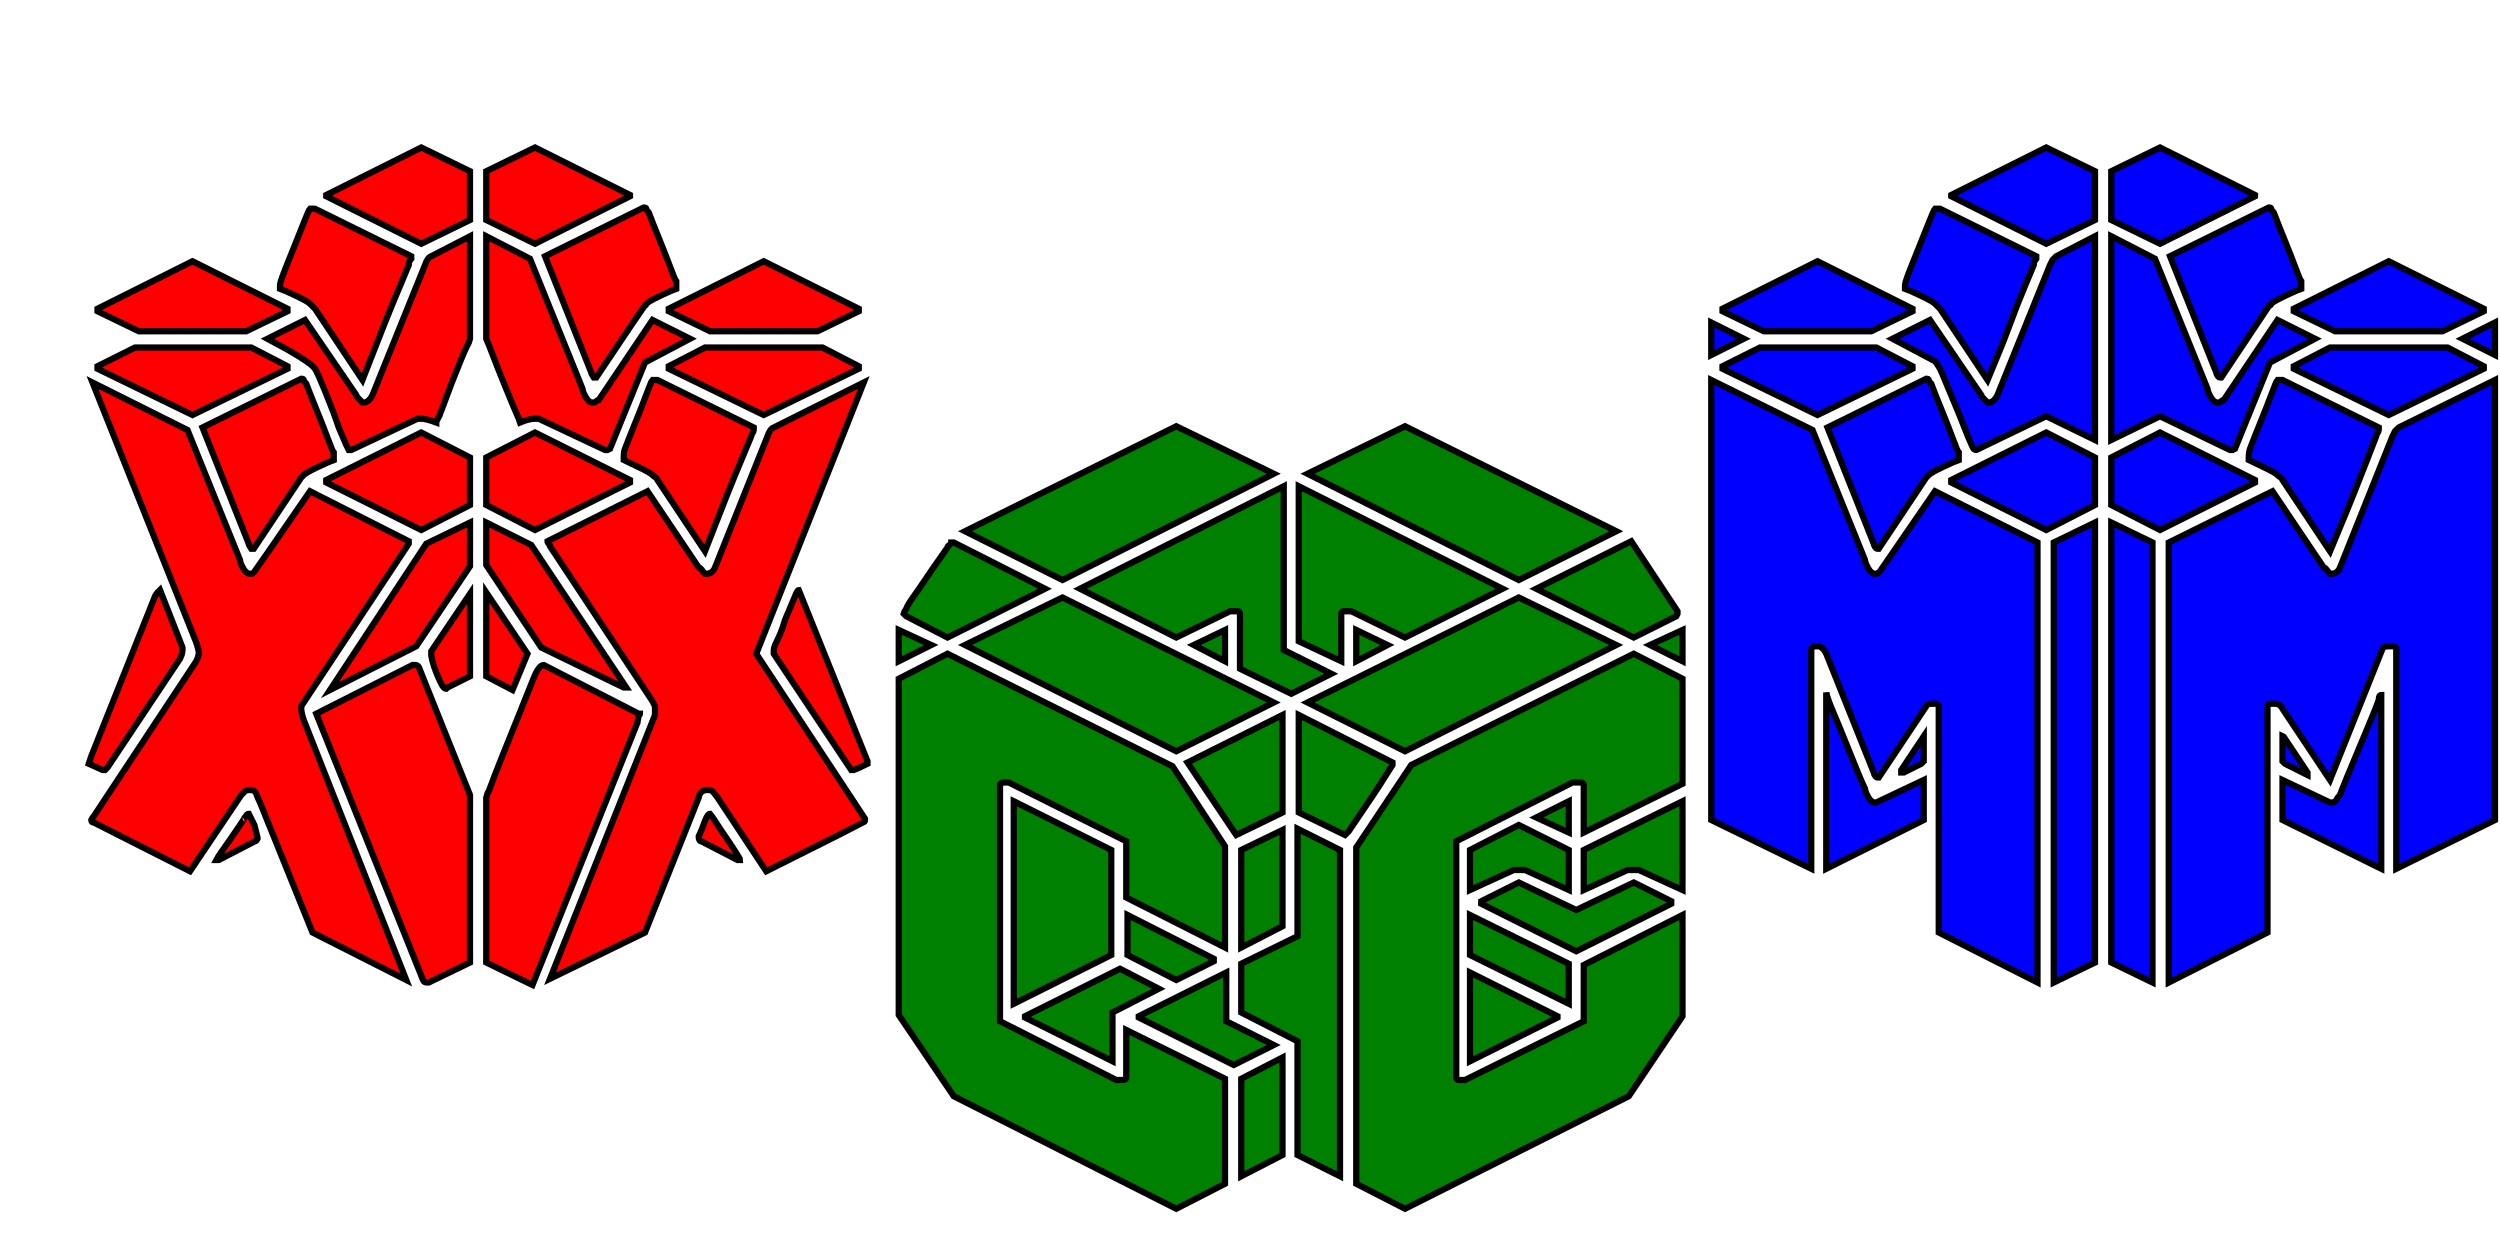 <?xml version="1.0" standalone="no"?>
<!DOCTYPE svg PUBLIC "-//W3C//DTD SVG 1.1//EN" "http://www.w3.org/Graphics/SVG/1.1/DTD/svg11.dtd" >
<svg width="1000" height="500" viewBox="0 -200 1000 1000" xmlns='http://www.w3.org/2000/svg'>
  <g transform="matrix(1 0 0 -1 -450 600)">
   <path fill="red" stroke="black" stroke-width="5"
d="M339 30v132q1 4 2 5q4 11 11 28.5t13.5 33.5t11 27.5t8.5 11.5l76 -39h1q0 -1 -1 -1q0 -1 -0.5 -3t-0.5 -3l-84 -210zM203 229l77 39h2q3 0 4 -4l40 -100v-134l-33 -16h-2q-2 0 -3 3zM200 54l-42 104q-2 4 -3 7t-5 3q-3 0 -4 -1l-3 -3l-41 -61l-77 39q-2 0 -2 2q1 2 2 3
l82 124q2 4 2 7q0 2 -2 8l-83 208l76 -38l42 -104q0 -2 2.5 -6.5t5.5 -4.5h1q1 0 2 1t45 65l77 -39l2 -1v-1v-1l-86 -130v-2q0 -3 2 -9l82 -208zM390 17l84 211v3v4l-2 4l-82 124q0 1 -1 2t-1 2l2 1l78 39l41 -61q1 0 2.5 -2t2.5 -3h1q5 0 7 5l42 105q2 6 5 7l72 36
l-86 -217l87 -132v-1q0 -1 -0.5 -1.5t-78.5 -39.5l-39 59q-3 4 -4 5t-4 1q-6 0 -7 -6l-43 -108zM149 149l4.5 -9t2.5 -10v-1q-1 -2 -2 -2l-29 -15h-2q1 2 4.5 7l7 10t6.5 9.5t4 6.5q1 1 2 2.5t2 1.5zM509 130v1q2 4 4.5 11t4.5 7q1 -1 4.5 -6.5t9 -13.5t8.5 -13q2 -3 2 -4
h-2l-29 15q-1 0 -1.5 1t-0.5 2zM21 189l2 6l51 128q1 2 2 3l2 2l18 -46v-2q0 -3 -2 -7l-58 -87l-2 -2h-1h-1q-2 1 -6.5 3zM569 279q0 2 0.5 3.5t1.5 3.5t3 6.5t4 11.5q6 14 8 19t3 5l55 -137v-2q-8 -4 -11 -5h-1h-1l-62 93v2zM291 365l35 17v-35l-43 -64l-69 -35zM295 276v3
l31 46v-66l-18 -9l-1 -1q-2 0 -4 4t-4 9t-3 9t-1 5zM339 259v67l33 -49l-12 -29zM383 282l-44 66v34l36 -18l76 -114h-2zM449 432v2q0 5 1 7q3 8 8.5 21.5t9 23t4.5 10.5h4l77 -38v-1v-1q0 -1 -1 -2.5t-1 -2.5q-2 -5 -7.5 -18t-11.5 -28t-11 -28t-7 -18l-38 57q0 1 -1.5 2
t-2.5 2q-2 2 -11.5 6.5t-11.5 5.5zM112 458l77 38l2 1q2 0 2 -1t2 -3q3 -8 8.5 -21.5t9 -23t4.5 -10.5v-6q-3 -1 -12.5 -5.5t-11.5 -6.5l-2 -2l-38 -57h-1h-1q-2 3 -2 4zM211 414v2l76 38l39 -20v-38l-39 -20zM339 396v38l39 20l76 -38v-2l-76 -38zM164 529l30 15l41 -60
q0 -1 2 -3l3 -3h1q4 0 7 6l42 104q2 6 5 7l31 16v-82q-1 -4 -2 -5q-2 -4 -5.5 -12.5t-7 -17.5t-6 -16t-3.5 -9q0 -1 -1.5 -3.5t-1.5 -3.5q-8 3 -12 3h-3l-53 -25h-2l-2 4t-6 14q-4 12 -10.5 28t-8.5 19q-4 6 -38 24zM378 465q-5 0 -12 -3l-1 3q-4 9 -10.5 25t-10.5 26.5
t-5 12.5v82l35 -18l42 -104q0 -2 2.5 -6.5t5.5 -4.5h1q1 0 2 1t2 1l43 64l30 -15l-36 -19l-28 -69l-2 -1h-1h-1l-53 25h-3zM28 505v2l30 15h93l29 -15v-2l-76 -37zM485 505v2l29 15h94l29 -15v-2l-76 -37zM174 569v2q0 2 0.5 3.5l1.5 4.5q3 8 8.5 21.5t9 22.5t4.5 10h4
l77 -38v-1v-1q-2 -2 -2 -5q-2 -5 -7.5 -18t-11.5 -28t-11 -28t-7 -18l-38 57l-4 4q-2 2 -11.5 6.5t-12.5 5.5zM386 595l77 38l2 1q2 0 2 -1t2 -3q3 -8 8.5 -21.5t9 -23t4.5 -10.5v-6q-3 -1 -12.5 -5.5t-11.5 -6.5q0 -1 -1 -1.5t-39 -57.5h-1h-1q-2 3 -2 4zM28 551v2l76 38
l76 -38v-2l-33 -16h-86zM485 551v2l76 38l76 -38v-2l-33 -16h-86zM211 643v1l76 38l39 -19v-39l-39 -19zM339 624v39l39 19l76 -38v-1l-76 -38z" />
  </g>
  <g transform="matrix(1 0 0 -1 200 800)">
   <path fill="green" stroke="black" stroke-width="5"
d="M19 188v269l39 20l180 -90l42 -64v-81l-79 40v45l-94 47h-3q-4 0 -4 -2v-189l93 -47h2h3q3 0 3 2v38l79 -39v-84l-39 -20l-178 90zM385 322l44 66l178 89l39 -20v-84l-79 -39v38q0 2 -3 2h-3h-3l-93 -47v-189q0 -2 2 -2h3h2l95 47v45l79 40v-81l-43 -64l-179 -90l-39 20
v269zM326 154v-78l-33 -17v78zM338 167l-45 23v39l45 22v86l34 -17v-261l-34 17v91zM211 187l70 35v-39l38 -19l-32 -16l-76 38v1zM120 187l76 38l31 -16l-37 -19v-39l-70 35v1zM546 187v-1l-70 -35v71zM189 320v-84l-78 -39v162zM476 268l79 -39v-32l-79 39v32zM202 268
l69 -35v-2l-30 -15l-39 20v32zM485 279l30 15l46 -22l46 22l30 -15v-2l-76 -38l-76 38v2zM326 336v-77l-33 -17v78zM515 340l40 -20v-32l-35 16h-9l-35 -16v32zM646 359v-71l-35 16h-9l-35 -16v32zM250 390l76 38v-78l-37 -18zM339 428l75 -38v-2l-2 -3q-3 -5 -8.5 -13.5
t-11 -16.5t-13.5 -20l-3 -3l-37 18v78zM555 359v-25l-26 12zM150 522l169 -84l-78 -39l-169 85zM515 522l78 -38l-169 -85l-78 39zM292 509q0 2 -2 2h-3h-3l-43 -21l-77 39l163 82v-131l38 -19l-32 -16l-41 20v44zM45 484l-26 -13v25zM280 496v-25l-25 13zM339 611l163 -82
l-78 -39l-43 21h-2h-4q-2 0 -2 -2v-38l-34 16v124zM410 484l-25 -13v25zM646 496v-25l-26 13zM23 509l0.5 1.5t1.5 2.5q1 3 6 10t10 14.5t10 14.5t7 10q0 1 1.5 2t1.5 2h1h1l73 -37l-78 -39l-33 17l-2 2v0zM605 567l37 -56v-1v-1l-1 -2l-34 -17l-78 39zM241 659l78 -38
l-169 -85l-78 39zM424 659l169 -84l-78 -39l-169 85z" />
  </g>
    <g transform="matrix(1 0 0 -1 850 600)">
   <path fill="blue" stroke="black" stroke-width="5"
d="M201 235q0 2 -3 2h-3q-3 0 -4 -2l-38 -57h-1q-1 0 -2 1.5t-1 2.5l-38 95q-3 6 -7 6h-3t-2 -2v-176l-80 39v352l81 -40l42 -104q0 -2 2.5 -6.5t5.5 -4.5h1q1 0 3 2l44 64l82 -41v-352l-79 40v181zM326 382v-352l-33 -16v352zM339 382l33 -16v-352l-33 16v352zM468 407
l41 -61q1 0 2.5 -2t2.5 -3h1q5 0 7 5l42 105l2 4t3 3l77 38v-352l-79 -39v176q0 2 -3 2h-3q-4 0 -5 -2l-42 -105l-38 57q-2 4 -6 4h-4q-2 0 -2 -2v-181l-79 -40v352zM111 246q1 -5 5.5 -15.5t9.5 -23t9.5 -23.5t6.5 -15q0 -2 2.5 -6.5t5.5 -4.5h1l38 18v-32l-78 -39v141v0z
M476 176l38 -18h1q3 0 4 2t3 4q1 3 5.5 14t10 24t10 24t5.5 14q0 4 2 4v-139l-79 39v32zM476 211l1 -0.5t1 -1.5l18 -27v-2l-9 4.5l-9 4.5l-2 2v20v0zM189 211v-20l-2 -2l-14 -7h-2v2zM449 434q0 4 1 7q3 8 8.5 21.5t9 23t4.5 10.5h4l77 -38v-1v-1q0 -1 -1 -2.5t-1 -2.5
q-2 -5 -7 -18t-11 -28t-11.5 -28t-7.5 -18l-38 57q0 1 -1.5 2t-2.5 2q-2 2 -11.5 6.5t-11.5 5.5v2zM189 496l2 1q2 0 2 -1t2 -3q3 -8 8.5 -21.5t9 -23t4.5 -10.5v-6q-3 -1 -12.5 -5.5t-11.5 -6.5l-2 -2l-38 -57h-1q-1 0 -2 1.5t-1 2.5l-37 93zM211 416l76 38l39 -20v-38
l-39 -20l-76 38v2zM339 434l39 20l76 -38v-2l-76 -38l-39 20v38zM194 544l41 -60q0 -1 2 -3l3 -3h1q4 0 7 6l42 104l2 4t3 3l31 16v-163l-39 19l-56 -27q-2 0 -3 2.5t-2 4.5t-4.5 11t-7.5 18.5t-7.5 18t-4.5 10.5q-3 5 -4 6l-34 18zM339 448v163l35 -18l42 -104
q0 -2 2.5 -6.5t5.5 -4.5h1q1 0 2 1t2 1l43 64l30 -15l-36 -19l-28 -69l-2 -1h-1h-1l-56 27zM28 507l30 15h93l29 -15v-2l-76 -37l-76 37v2zM485 507l29 15h94l29 -15v-2l-76 -37l-76 37v2zM174 571q0 2 0.5 3.5l1.5 4.5q3 8 8.5 21.5t9 22.5t4.5 10h4l77 -38v-1v-1
q-2 -2 -2 -5q-2 -5 -7.5 -18t-11 -28t-11 -28t-7.5 -18l-38 57l-4 4q-2 2 -11.5 6.5t-12.5 5.5v2zM463 633l2 1q2 0 2 -1t2 -3q3 -8 8.5 -21.5t9 -23t4.5 -10.5v-6q-3 -1 -12.5 -5.5t-11.5 -6.5q0 -1 -2 -2l-38 -57h-1q-1 0 -2 1.5t-1 2.5l-37 93zM45 529l-26 -13v26z
M646 542v-26l-26 13zM28 553l76 38l76 -38v-2l-33 -16h-86l-33 16v2zM485 553l76 38l76 -38v-2l-33 -16h-86l-33 16v2zM211 644l76 38l39 -19v-39l-39 -19l-76 38v1zM339 663l39 19l76 -38v-1l-76 -38l-39 19v39z" />
  </g>
</svg>
